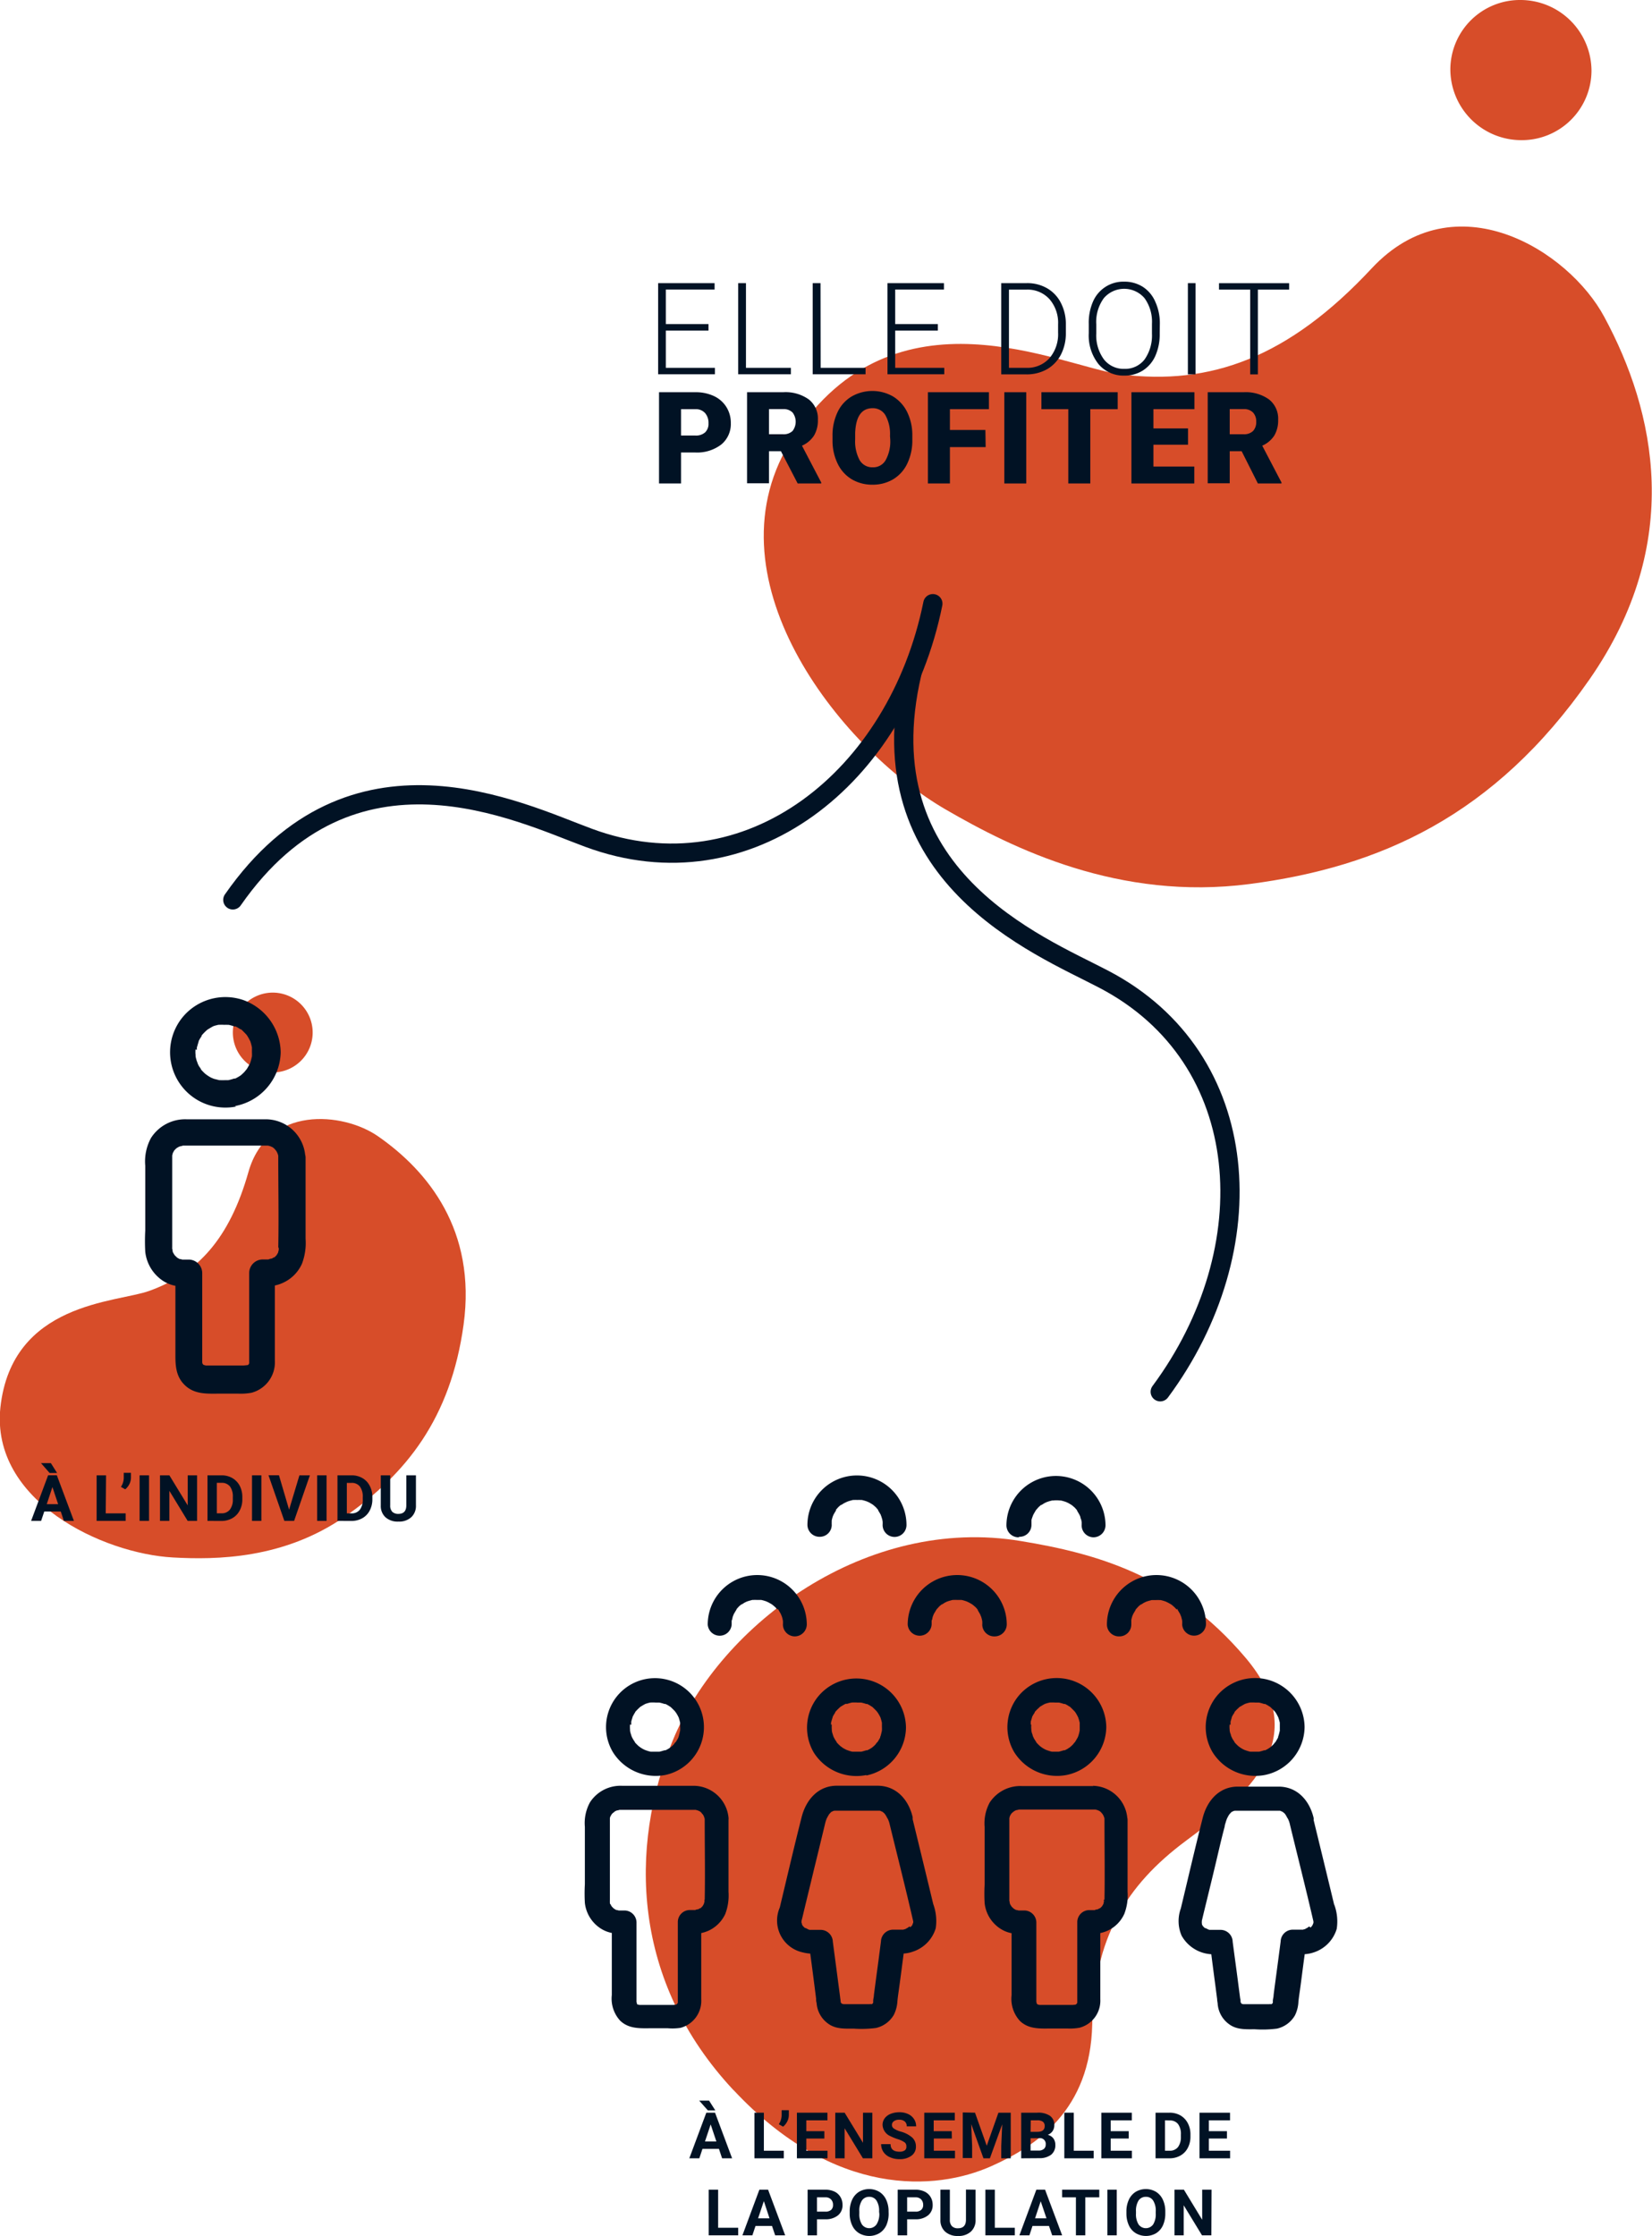 <svg xmlns="http://www.w3.org/2000/svg" xmlns:xlink="http://www.w3.org/1999/xlink" viewBox="0 0 257.49 348.43"><defs><style>.cls-1,.cls-5{fill:none;}.cls-2{clip-path:url(#clip-path);}.cls-3{fill:#d74d29;}.cls-4{fill:#011224;}.cls-5{stroke:#011224;stroke-linecap:round;stroke-miterlimit:10;stroke-width:3px;}</style><clipPath id="clip-path" transform="translate(-18.94 0)"><rect class="cls-1" width="276.43" height="352.04"/></clipPath></defs><g id="Calque_2" data-name="Calque 2"><g id="Calque_1-2" data-name="Calque 1"><g class="cls-2"><path class="cls-3" d="M245,10.84A10.85,10.85,0,0,1,256,0a11.08,11.08,0,0,1,11,11,10.86,10.86,0,0,1-11,10.84,11.06,11.06,0,0,1-11-11" transform="translate(-18.94 0)"/><path class="cls-3" d="M142.6,68.08c15.86-24.26,41.56-11,51-9.75,14,1.79,26.17-2.6,39.13-16.5S263.44,39,269,49.4c7.93,14.67,12.51,35.19-2.32,56.48s-32.69,29.24-53,31.88-36.85-5.53-47.33-11.61c-16.74-9.71-37.84-36.53-23.75-58.07" transform="translate(-18.94 0)"/><path class="cls-3" d="M55.9,163.7a6.22,6.22,0,1,1,8.36,2.75,6.21,6.21,0,0,1-8.36-2.75" transform="translate(-18.94 0)"/><path class="cls-3" d="M19,219.33C20.8,202.89,37.14,203,42.2,201.16c7.51-2.71,12.51-8.09,15.46-18.52s14.75-9.38,20.22-5.56c7.76,5.4,15.33,14.65,13.32,29.32s-9,23.33-18.52,29.94-20,6.74-26.8,6.36C35,242.1,17.47,233.93,19,219.33" transform="translate(-18.94 0)"/><path class="cls-3" d="M133.29,325.71c15.78,16.89,31.58,15.65,40.1,11.87,7.15-3.17,15.5-8.77,15.79-22.12s5.18-21.61,14.62-28.62,20.1-15.76,9.24-28.56-23.28-16.22-35-18.14c-24-4-46.7,12.84-54.21,31-6.95,16.79-6.35,37.69,9.44,54.57" transform="translate(-18.94 0)"/></g><path class="cls-4" d="M129.37,51.52h-6.65v5.8h7.65v1h-8.85V44.12h8.8v1h-7.6V50.5h6.65Z" transform="translate(-18.94 0)"/><path class="cls-4" d="M135.21,57.32h7v1H134V44.12h1.21Z" transform="translate(-18.94 0)"/><path class="cls-4" d="M146.85,57.32h7v1h-8.24V44.12h1.22Z" transform="translate(-18.94 0)"/><path class="cls-4" d="M165.12,51.52h-6.65v5.8h7.65v1h-8.85V44.12h8.8v1h-7.6V50.5h6.65Z" transform="translate(-18.94 0)"/><path class="cls-4" d="M175,58.34V44.12h4a6.17,6.17,0,0,1,3.13.79,5.47,5.47,0,0,1,2.16,2.28,7.17,7.17,0,0,1,.78,3.38v1.31a7.23,7.23,0,0,1-.77,3.38,5.61,5.61,0,0,1-2.17,2.28,6.44,6.44,0,0,1-3.22.8Zm1.2-13.21V57.32h2.7a4.63,4.63,0,0,0,3.6-1.49,5.73,5.73,0,0,0,1.36-4V50.55a5.62,5.62,0,0,0-1.34-3.93A4.59,4.59,0,0,0,179,45.13Z" transform="translate(-18.94 0)"/><path class="cls-4" d="M199.7,52a8.26,8.26,0,0,1-.68,3.45,5.19,5.19,0,0,1-1.94,2.28,5.26,5.26,0,0,1-2.91.8,5.07,5.07,0,0,1-4-1.78,7.14,7.14,0,0,1-1.53-4.81V50.48A8.17,8.17,0,0,1,189.3,47a5.14,5.14,0,0,1,4.85-3.11,5.35,5.35,0,0,1,2.89.79A5.19,5.19,0,0,1,199,47a8,8,0,0,1,.72,3.35Zm-1.21-1.54a6.26,6.26,0,0,0-1.16-4,4.18,4.18,0,0,0-6.34,0,6.28,6.28,0,0,0-1.18,4.07V52A6.29,6.29,0,0,0,191,56a3.89,3.89,0,0,0,3.19,1.48A3.82,3.82,0,0,0,197.35,56,6.48,6.48,0,0,0,198.49,52Z" transform="translate(-18.94 0)"/><path class="cls-4" d="M205.29,58.34h-1.2V44.12h1.2Z" transform="translate(-18.94 0)"/><path class="cls-4" d="M219.87,45.13H215V58.34h-1.2V45.13h-4.86v-1h10.93Z" transform="translate(-18.94 0)"/><path class="cls-4" d="M125.09,70.51v4.83h-3.43V61.12h5.67a6.64,6.64,0,0,1,2.89.6,4.55,4.55,0,0,1,1.94,1.71,4.64,4.64,0,0,1,.69,2.51,4.13,4.13,0,0,1-1.49,3.33,6.19,6.19,0,0,1-4.09,1.24Zm0-2.64h2.24a2.12,2.12,0,0,0,1.52-.5,1.84,1.84,0,0,0,.52-1.41,2.33,2.33,0,0,0-.53-1.59,1.92,1.92,0,0,0-1.47-.61h-2.28Z" transform="translate(-18.94 0)"/><path class="cls-4" d="M140.66,70.31H138.8v5h-3.42V61.12H141a6.24,6.24,0,0,1,4,1.12,3.79,3.79,0,0,1,1.42,3.17,4.62,4.62,0,0,1-.6,2.46,4.26,4.26,0,0,1-1.88,1.58l3,5.74v.15h-3.67Zm-1.86-2.64H141a2,2,0,0,0,1.47-.51,2.36,2.36,0,0,0,0-2.88,1.94,1.94,0,0,0-1.47-.53H138.8Z" transform="translate(-18.94 0)"/><path class="cls-4" d="M161.14,68.52a8.3,8.3,0,0,1-.77,3.68,5.67,5.67,0,0,1-2.19,2.47,6.18,6.18,0,0,1-3.24.86,6.25,6.25,0,0,1-3.22-.83,5.7,5.7,0,0,1-2.19-2.39,8.12,8.12,0,0,1-.83-3.56v-.81a8.4,8.4,0,0,1,.77-3.68,5.63,5.63,0,0,1,2.2-2.47,6.5,6.5,0,0,1,6.48,0,5.89,5.89,0,0,1,2.2,2.45,8.15,8.15,0,0,1,.79,3.64Zm-3.48-.6a6,6,0,0,0-.71-3.21,2.26,2.26,0,0,0-2-1.1c-1.72,0-2.62,1.29-2.72,3.87v1a6.17,6.17,0,0,0,.69,3.21,2.27,2.27,0,0,0,2.06,1.13,2.22,2.22,0,0,0,2-1.11,6,6,0,0,0,.72-3.17Z" transform="translate(-18.94 0)"/><path class="cls-4" d="M172.57,69.67H167v5.67h-3.43V61.12h9.51v2.64H167V67h5.53Z" transform="translate(-18.94 0)"/><path class="cls-4" d="M178.9,75.34h-3.42V61.12h3.42Z" transform="translate(-18.94 0)"/><path class="cls-4" d="M193.15,63.76h-4.27V75.34h-3.43V63.76h-4.19V61.12h11.89Z" transform="translate(-18.94 0)"/><path class="cls-4" d="M204.11,69.3h-5.39v3.4h6.37v2.64h-9.8V61.12h9.82v2.64h-6.39v3h5.39Z" transform="translate(-18.94 0)"/><path class="cls-4" d="M212.47,70.31h-1.86v5h-3.43V61.12h5.6a6.23,6.23,0,0,1,3.95,1.12,3.8,3.8,0,0,1,1.43,3.17,4.62,4.62,0,0,1-.6,2.46,4.26,4.26,0,0,1-1.88,1.58l3,5.74v.15H215Zm-1.86-2.64h2.17a2,2,0,0,0,1.47-.51,2,2,0,0,0,.49-1.44,2,2,0,0,0-.5-1.44,1.92,1.92,0,0,0-1.46-.53h-2.17Z" transform="translate(-18.94 0)"/><path class="cls-4" d="M28.41,235.54H25.84L25.35,237H23.79l2.65-7.11H27.8L30.46,237H28.9Zm-.57-6H26.68L25.33,228h1.54Zm-1.61,4.85H28l-.89-2.66Z" transform="translate(-18.94 0)"/><path class="cls-4" d="M35.42,235.83h3.11V237H34V229.9h1.47Z" transform="translate(-18.94 0)"/><path class="cls-4" d="M38.46,232.08l-.67-.38a2.64,2.64,0,0,0,.44-1.37v-.82h1.12v.75a2.3,2.3,0,0,1-.24,1A2.54,2.54,0,0,1,38.46,232.08Z" transform="translate(-18.94 0)"/><path class="cls-4" d="M42.17,237H40.7V229.9h1.47Z" transform="translate(-18.94 0)"/><path class="cls-4" d="M49.66,237H48.19l-2.85-4.68V237H43.88V229.9h1.46l2.86,4.69V229.9h1.46Z" transform="translate(-18.94 0)"/><path class="cls-4" d="M51.28,237V229.9h2.18a3.33,3.33,0,0,1,1.68.42,3,3,0,0,1,1.16,1.2,3.79,3.79,0,0,1,.41,1.77v.33a3.6,3.6,0,0,1-.41,1.76,2.89,2.89,0,0,1-1.15,1.2,3.43,3.43,0,0,1-1.67.43Zm1.46-5.93v4.75h.71a1.6,1.6,0,0,0,1.31-.56,2.51,2.51,0,0,0,.47-1.61v-.37a2.6,2.6,0,0,0-.45-1.65,1.6,1.6,0,0,0-1.32-.56Z" transform="translate(-18.94 0)"/><path class="cls-4" d="M59.68,237H58.22V229.9h1.46Z" transform="translate(-18.94 0)"/><path class="cls-4" d="M64,235.25l1.61-5.35h1.63L64.78,237H63.26l-2.47-7.11h1.63Z" transform="translate(-18.94 0)"/><path class="cls-4" d="M69.84,237H68.37V229.9h1.47Z" transform="translate(-18.94 0)"/><path class="cls-4" d="M71.54,237V229.9h2.19a3.33,3.33,0,0,1,1.68.42,2.89,2.89,0,0,1,1.15,1.2,3.67,3.67,0,0,1,.42,1.77v.33a3.72,3.72,0,0,1-.41,1.76,2.89,2.89,0,0,1-1.15,1.2,3.43,3.43,0,0,1-1.67.43ZM73,231.08v4.75h.71a1.6,1.6,0,0,0,1.31-.56,2.51,2.51,0,0,0,.46-1.61v-.37a2.6,2.6,0,0,0-.45-1.65,1.57,1.57,0,0,0-1.31-.56Z" transform="translate(-18.94 0)"/><path class="cls-4" d="M83.77,229.9v4.68a2.4,2.4,0,0,1-.73,1.85,2.81,2.81,0,0,1-2,.68,2.85,2.85,0,0,1-2-.66,2.37,2.37,0,0,1-.75-1.82V229.9h1.47v4.69a1.36,1.36,0,0,0,.33,1,1.33,1.33,0,0,0,.93.32c.82,0,1.24-.43,1.25-1.3V229.9Z" transform="translate(-18.94 0)"/><path class="cls-4" d="M131,334.86h-2.57l-.49,1.47h-1.56l2.65-7.11h1.36l2.66,7.11h-1.56Zm-.57-6h-1.16l-1.35-1.52h1.54Zm-1.61,4.85h1.78l-.89-2.66Z" transform="translate(-18.94 0)"/><path class="cls-4" d="M138,335.15h3.11v1.18h-4.58v-7.11H138Z" transform="translate(-18.94 0)"/><path class="cls-4" d="M141,331.4l-.67-.38a2.64,2.64,0,0,0,.44-1.37v-.82h1.12v.75a2.26,2.26,0,0,1-.24,1A2.54,2.54,0,0,1,141,331.4Z" transform="translate(-18.94 0)"/><path class="cls-4" d="M147.43,333.25h-2.81v1.9h3.3v1.18h-4.77v-7.11h4.76v1.19h-3.29v1.69h2.81Z" transform="translate(-18.94 0)"/><path class="cls-4" d="M154.91,336.33h-1.47l-2.85-4.68v4.68h-1.46v-7.11h1.46l2.86,4.69v-4.69h1.46Z" transform="translate(-18.94 0)"/><path class="cls-4" d="M160.21,334.46a.72.72,0,0,0-.29-.63,3.78,3.78,0,0,0-1-.47,8.07,8.07,0,0,1-1.21-.49,2,2,0,0,1-1.21-1.76,1.75,1.75,0,0,1,.32-1,2.16,2.16,0,0,1,.94-.71,3.66,3.66,0,0,1,1.36-.25,3.12,3.12,0,0,1,1.36.28,2.13,2.13,0,0,1,.92.78,2,2,0,0,1,.33,1.14h-1.46a.94.94,0,0,0-.31-.76,1.25,1.25,0,0,0-.86-.27,1.31,1.31,0,0,0-.84.23.71.71,0,0,0-.3.59.68.68,0,0,0,.35.58,3.76,3.76,0,0,0,1,.44,4.46,4.46,0,0,1,1.82.94,1.85,1.85,0,0,1,.57,1.38,1.7,1.7,0,0,1-.7,1.45,3,3,0,0,1-1.88.53,3.49,3.49,0,0,1-1.49-.31,2.3,2.3,0,0,1-1-.82,2.15,2.15,0,0,1-.35-1.21h1.47c0,.79.47,1.18,1.4,1.18a1.4,1.4,0,0,0,.82-.21A.69.69,0,0,0,160.21,334.46Z" transform="translate(-18.94 0)"/><path class="cls-4" d="M167.3,333.25h-2.81v1.9h3.3v1.18H163v-7.11h4.76v1.19h-3.29v1.69h2.81Z" transform="translate(-18.94 0)"/><path class="cls-4" d="M170.91,329.22l1.83,5.15,1.82-5.15h1.92v7.11H175v-1.95l.15-3.35-1.92,5.3h-1L170.32,331l.14,3.34v1.95H169v-7.11Z" transform="translate(-18.94 0)"/><path class="cls-4" d="M178.11,336.33v-7.11h2.49a3.26,3.26,0,0,1,2,.49,1.7,1.7,0,0,1,.67,1.46,1.61,1.61,0,0,1-.27.92,1.56,1.56,0,0,1-.75.58,1.53,1.53,0,0,1,.87.55,1.65,1.65,0,0,1,.31,1,1.89,1.89,0,0,1-.65,1.55,3,3,0,0,1-1.87.54Zm1.46-4.13h1.09c.74,0,1.11-.31,1.11-.89a.8.8,0,0,0-.29-.69,1.46,1.46,0,0,0-.88-.21h-1Zm0,1v1.92h1.26a1.21,1.21,0,0,0,.81-.25.85.85,0,0,0,.29-.68.89.89,0,0,0-1-1Z" transform="translate(-18.94 0)"/><path class="cls-4" d="M186.3,335.15h3.11v1.18h-4.58v-7.11h1.47Z" transform="translate(-18.94 0)"/><path class="cls-4" d="M194.87,333.25h-2.81v1.9h3.3v1.18H190.6v-7.11h4.75v1.19h-3.29v1.69h2.81Z" transform="translate(-18.94 0)"/><path class="cls-4" d="M199.05,336.33v-7.11h2.19a3.38,3.38,0,0,1,1.68.42,3,3,0,0,1,1.15,1.2,3.67,3.67,0,0,1,.42,1.77v.33a3.72,3.72,0,0,1-.41,1.76,2.89,2.89,0,0,1-1.15,1.2,3.39,3.39,0,0,1-1.68.43Zm1.47-5.92v4.74h.7a1.62,1.62,0,0,0,1.32-.56A2.57,2.57,0,0,0,203,333v-.37a2.6,2.6,0,0,0-.45-1.65,1.59,1.59,0,0,0-1.31-.55Z" transform="translate(-18.94 0)"/><path class="cls-4" d="M210.18,333.25h-2.82v1.9h3.31v1.18H205.9v-7.11h4.76v1.19h-3.3v1.69h2.82Z" transform="translate(-18.94 0)"/><g class="cls-2"><path class="cls-4" d="M130.87,347.15H134v1.18H129.4v-7.11h1.47Z" transform="translate(-18.94 0)"/><path class="cls-4" d="M139.27,346.87H136.7l-.49,1.46h-1.55l2.64-7.11h1.36l2.66,7.11h-1.56Zm-2.17-1.19h1.78L138,343Z" transform="translate(-18.94 0)"/><path class="cls-4" d="M146.28,345.83v2.5h-1.46v-7.11h2.77a3.32,3.32,0,0,1,1.41.29,2.17,2.17,0,0,1,.93.84,2.31,2.31,0,0,1,.33,1.23,2,2,0,0,1-.71,1.64,3,3,0,0,1-2,.61Zm0-1.19h1.31a1.32,1.32,0,0,0,.89-.27,1,1,0,0,0,.3-.79,1.16,1.16,0,0,0-.31-.84,1.12,1.12,0,0,0-.85-.33h-1.34Z" transform="translate(-18.94 0)"/><path class="cls-4" d="M157.45,344.94a4.41,4.41,0,0,1-.37,1.84A2.83,2.83,0,0,1,156,348a3.12,3.12,0,0,1-3.16,0,2.75,2.75,0,0,1-1.07-1.21,4.19,4.19,0,0,1-.39-1.81v-.36a4.26,4.26,0,0,1,.38-1.84,2.86,2.86,0,0,1,1.07-1.23,3.12,3.12,0,0,1,3.16,0,2.86,2.86,0,0,1,1.07,1.23,4.26,4.26,0,0,1,.38,1.84Zm-1.49-.32a2.94,2.94,0,0,0-.4-1.7,1.31,1.31,0,0,0-1.14-.59,1.33,1.33,0,0,0-1.14.58,2.89,2.89,0,0,0-.4,1.68v.35a3,3,0,0,0,.4,1.69,1.4,1.4,0,0,0,2.28,0A3,3,0,0,0,156,345Z" transform="translate(-18.94 0)"/><path class="cls-4" d="M160.33,345.83v2.5h-1.47v-7.11h2.77a3.25,3.25,0,0,1,1.41.29,2.2,2.2,0,0,1,.94.84,2.31,2.31,0,0,1,.33,1.23,2,2,0,0,1-.72,1.64,3,3,0,0,1-2,.61Zm0-1.19h1.3a1.3,1.3,0,0,0,.89-.27,1,1,0,0,0,.31-.79,1.21,1.21,0,0,0-.31-.84,1.15,1.15,0,0,0-.85-.33h-1.34Z" transform="translate(-18.94 0)"/><path class="cls-4" d="M171,341.22v4.68a2.39,2.39,0,0,1-.73,1.85,2.81,2.81,0,0,1-2,.68,2.85,2.85,0,0,1-2-.66,2.35,2.35,0,0,1-.75-1.81v-4.74h1.47v4.69a1.36,1.36,0,0,0,.33,1,1.27,1.27,0,0,0,.93.32c.82,0,1.24-.43,1.25-1.3v-4.73Z" transform="translate(-18.94 0)"/><path class="cls-4" d="M174,347.15h3.11v1.18h-4.58v-7.11H174Z" transform="translate(-18.94 0)"/><path class="cls-4" d="M182.44,346.87h-2.57l-.48,1.46h-1.56l2.64-7.11h1.36l2.66,7.11h-1.55Zm-2.17-1.19h1.78l-.9-2.66Z" transform="translate(-18.94 0)"/><path class="cls-4" d="M190.28,342.41H188.1v5.92h-1.46v-5.92h-2.15v-1.19h5.79Z" transform="translate(-18.94 0)"/><path class="cls-4" d="M193,348.33h-1.46v-7.11H193Z" transform="translate(-18.94 0)"/><path class="cls-4" d="M200.57,344.94a4.41,4.41,0,0,1-.37,1.84,2.81,2.81,0,0,1-1.06,1.22,3.14,3.14,0,0,1-3.17,0,2.75,2.75,0,0,1-1.07-1.21,4.34,4.34,0,0,1-.39-1.81v-.36a4.26,4.26,0,0,1,.38-1.84,2.86,2.86,0,0,1,1.07-1.23,3.12,3.12,0,0,1,3.16,0,2.86,2.86,0,0,1,1.07,1.23,4.26,4.26,0,0,1,.38,1.84Zm-1.49-.32a2.94,2.94,0,0,0-.4-1.7,1.29,1.29,0,0,0-1.14-.59,1.33,1.33,0,0,0-1.14.58,3,3,0,0,0-.4,1.68v.35a3,3,0,0,0,.4,1.69,1.4,1.4,0,0,0,2.28,0,3,3,0,0,0,.4-1.69Z" transform="translate(-18.94 0)"/><path class="cls-4" d="M207.75,348.33h-1.46l-2.85-4.68v4.68H202v-7.11h1.47l2.85,4.69v-4.69h1.46Z" transform="translate(-18.94 0)"/><path class="cls-5" d="M164.34,94.07c-5.49,27.13-28.75,45.73-53.67,36.48-10.85-4-36.86-17-55.44,9.68" transform="translate(-18.94 0)"/><path class="cls-5" d="M199.78,216.88c16.48-22.24,14.75-52-8.81-64.29-10.25-5.37-37.31-16-29.9-47.68" transform="translate(-18.94 0)"/><path class="cls-4" d="M49.62,163.63s0-.22,0-.32.06-.25.06-.25c.07-.26.15-.52.23-.79v0l0-.06c.09-.15.17-.32.27-.47s.14-.21.19-.3a.9.9,0,0,0,0-.09.22.22,0,0,0,.06-.07c.17-.18.32-.36.5-.52a3.8,3.8,0,0,1,.37-.33l0,0c.29-.17.57-.35.86-.5l0,0h0a2.42,2.42,0,0,1,.35-.12l.44-.11c.12,0,.52-.08.1,0a6.19,6.19,0,0,1,.86,0,4,4,0,0,1,.49,0h.1l.09,0a9,9,0,0,1,.89.25l.11,0,.07,0c.15.08.32.16.47.26l.3.19.09,0,.07.06c.26.25.51.5.76.77.05.06.22.31,0,0a4.3,4.3,0,0,1,.29.45c.09.13.14.27.22.4l.08.15v0a6.45,6.45,0,0,1,.27,1l0,.06c0,.24,0,.47,0,.71a5.49,5.49,0,0,1,0,.58v0a9.08,9.08,0,0,1-.22.9,2,2,0,0,1-.08.22.67.67,0,0,1-.06.12c-.16.29-.31.57-.49.84.06-.1-.29.35-.37.43s-.34.33-.52.48l-.15.1c-.13.08-.25.16-.39.23l-.32.17-.07,0-.11,0a8.31,8.31,0,0,1-.89.25l-.08,0-.39,0a8.19,8.19,0,0,1-.86,0h-.1l-.63-.16c-.12,0-.53-.19-.48-.16a4,4,0,0,1-.67-.38l-.18-.12-.27-.21c-.22-.21-.43-.42-.62-.64l0,0,0-.06c-.08-.12-.16-.25-.25-.37s-.12-.21-.18-.32l-.08-.18c0-.05-.13-.35-.12-.34a3.07,3.07,0,0,1-.11-.36,3.63,3.63,0,0,1-.1-.45l0-.09a.45.45,0,0,0,0-.11,4.12,4.12,0,0,1,0-.86m1.72-3.17h0m7.16,4.16c0,.11-.07.35,0,0m-2.75,7.86A8.72,8.72,0,0,0,62.69,164h0a8.79,8.79,0,0,0-5.88-8.18,8.65,8.65,0,0,0-9.34,2.61,8.62,8.62,0,0,0,8.28,14" transform="translate(-18.94 0)"/><path class="cls-4" d="M45.81,195l0,.11a.54.54,0,0,1,0-.11m16.57-.6v.14a1.13,1.13,0,0,1,0,.25,2.63,2.63,0,0,1-.08.3.28.28,0,0,0,0,.08v0c-.08.14-.17.3-.26.44l0,0-.33.33-.08,0c-.13.06-.24.14-.38.21.11-.08-.65.12-.39.11-.34,0-.7,0-1,0a2.12,2.12,0,0,0-2.08,2.08v14a1,1,0,0,0,0,.12h0a1.09,1.09,0,0,0-.08.14l0,.06,0-.06-.12.12-.1,0-.24.06c.37-.09-.14,0-.28,0H51l-.25-.07s-.06,0-.06,0h0l-.12-.12s0,0-.05-.07-.06-.28-.06-.26v0c0-.31,0-.61,0-.9v-13a2.12,2.12,0,0,0-2.08-2.08h-.75l-.27,0-.3-.08-.12,0-.37-.21,0,0-.31-.29a1.12,1.12,0,0,1-.13-.16,1.73,1.73,0,0,1-.13-.21l-.1-.17s-.06-.19-.07-.26,0-.24-.05-.28a1.41,1.41,0,0,1,0-.21c0-.73,0-1.45,0-2.19v-9.52c0-.76,0-1.52,0-2.29,0-.06,0-.35,0-.36.05-.19.12-.43.07-.31.05-.11.11-.2.16-.31a1.13,1.13,0,0,1,.13-.2l.16-.16c0-.05.41-.32.22-.19l.23-.14.22-.1c.07,0,.52-.11.45-.12h13.3l0,0,.34.09.27.12c.07,0,.35.25.28.18l.15.15c.05.05.32.41.19.21l.14.23c.06.12.17.41.13.27l.09.33v.34c0,4.66.09,9.32,0,14M62,195.6h0M50.65,212.8h0c.05.08.05.08,0,0m0,0h0M46.54,196c-.22-.11-.09-.06,0,0m-.78-15.81v0M66.51,180a6.19,6.19,0,0,0-6-5.58H48.05a6.31,6.31,0,0,0-5.58,2.92,7.64,7.64,0,0,0-.89,4.32v10.1a30.28,30.28,0,0,0,0,3.3,6.24,6.24,0,0,0,2.79,4.55,5.46,5.46,0,0,0,1.91.76v10.93c0,1.68.15,3.28,1.46,4.54,1.56,1.52,3.61,1.33,5.61,1.33h2.69a9.33,9.33,0,0,0,2.11-.14,4.9,4.9,0,0,0,3.63-5V200.32a5.83,5.83,0,0,0,1.35-.46A5.91,5.91,0,0,0,66,196.94a9.1,9.1,0,0,0,.57-3.9V180.42a1.84,1.84,0,0,0-.06-.47" transform="translate(-18.94 0)"/><path class="cls-4" d="M117.33,268.78s0-.2,0-.29,0-.22,0-.21c.06-.24.13-.47.21-.7v0a.09.09,0,0,1,0-.05,4.23,4.23,0,0,1,.23-.41c0-.09.12-.19.17-.27a.59.59,0,0,0,0-.08l.06-.06c.15-.16.29-.32.45-.46a3.18,3.18,0,0,1,.33-.3l0,0c.26-.15.51-.31.77-.44l0,0h0l.31-.1.39-.1c.1,0,.46-.07.09,0a5,5,0,0,1,.77,0l.43,0h.09l.08,0a6.71,6.71,0,0,1,.8.22l.1,0,.06,0,.42.23c.09.05.19.13.27.17l.08.05.06.05c.23.22.46.44.68.68,0,.06.2.28,0,0a2.75,2.75,0,0,1,.26.4,3.07,3.07,0,0,1,.2.36l.07.13v0a8.24,8.24,0,0,1,.24.85l0,.06c0,.21,0,.42,0,.63a4.67,4.67,0,0,1,0,.52h0c-.06.27-.11.54-.19.8,0,.06,0,.13-.08.19a.58.58,0,0,1,0,.11c-.14.26-.28.5-.44.74,0-.09-.26.31-.33.38a4.69,4.69,0,0,1-.47.42.61.61,0,0,1-.13.09,3.24,3.24,0,0,1-.35.21l-.29.15-.06,0-.1,0c-.26.08-.52.16-.79.22l-.08,0-.34,0c-.26,0-.52,0-.77,0h-.09c-.18,0-.38-.08-.57-.13l-.42-.15a5.15,5.15,0,0,1-.61-.33l-.15-.11-.24-.18a7.5,7.5,0,0,1-.56-.57l0,0a.09.09,0,0,0,0-.05l-.22-.33-.16-.28-.08-.16s-.12-.31-.11-.3-.06-.21-.1-.32a2.83,2.83,0,0,1-.08-.4l0-.07a.31.31,0,0,0,0-.1,4.82,4.82,0,0,1,0-.76m1.54-2.81h0m6.4,3.68c0,.1-.07.31,0,0m-2.46,7a7.63,7.63,0,1,0-8.16-3.58,7.87,7.87,0,0,0,8.16,3.58" transform="translate(-18.94 0)"/><path class="cls-4" d="M113.92,296.52l0,.1,0-.1m14.82-.53v.13c0,.05,0,.16,0,.22s-.05.18-.08.27a.18.18,0,0,0,0,.06v0c-.07.13-.15.26-.23.39l0,0c-.1.09-.19.2-.29.29l-.07,0-.34.19c.09-.07-.58.1-.35.1-.31,0-.63,0-.93,0a1.87,1.87,0,0,0-1.86,1.83V312l0,.1h0a.54.54,0,0,0-.07.12.21.21,0,0,1,0,.06l0-.06-.11.11-.09.05-.21.05c.33-.08-.12,0-.25,0H118.6l-.22-.06-.06,0h0l-.11-.1s0,0,0-.07-.05-.24-.06-.22a.08.08,0,0,0,0,0c0-.27,0-.54,0-.8V299.55a1.89,1.89,0,0,0-1.86-1.84h-.67l-.25,0-.26-.07-.11,0-.33-.19h0a3.45,3.45,0,0,1-.28-.26.87.87,0,0,1-.12-.14l-.12-.19s0-.09-.08-.14-.06-.17-.07-.24,0-.21,0-.24a1.15,1.15,0,0,1,0-.19c0-.65,0-1.28,0-1.93v-8.42c0-.68,0-1.35,0-2,0-.05,0-.31,0-.32,0-.17.11-.38.06-.28l.15-.27a.88.88,0,0,1,.12-.17l.14-.15c.05,0,.36-.28.19-.16l.21-.13.2-.09c.07,0,.47-.09.4-.1h11.89l0,0,.3.08.24.1c.06,0,.31.22.26.16l.13.13c0,.05.28.36.17.19a2.25,2.25,0,0,1,.12.21c.06.1.15.36.12.23,0,.1.05.2.08.3v.3c0,4.12.08,8.24,0,12.34m-.33,1.07h0m-10.16,15.21h0c0,.07,0,.07,0,0m0,0h0m-3.67-14.87c-.19-.1-.08-.05,0,0m-.69-14v0M127,278.28h-11.1a5.67,5.67,0,0,0-5,2.57,6.73,6.73,0,0,0-.8,3.83v8.94a25.69,25.69,0,0,0,0,2.91,5.46,5.46,0,0,0,2.49,4,4.9,4.9,0,0,0,1.71.68v9.67a5.08,5.08,0,0,0,1.3,4c1.4,1.35,3.24,1.18,5,1.18h2.4A8.51,8.51,0,0,0,125,316a4.35,4.35,0,0,0,3.24-4.46V301.23a5.65,5.65,0,0,0,1.22-.41,5.33,5.33,0,0,0,2.53-2.58,8.12,8.12,0,0,0,.5-3.45V283.62a2,2,0,0,0,0-.41,5.5,5.5,0,0,0-5.4-4.93" transform="translate(-18.94 0)"/><path class="cls-4" d="M148.47,268.78s0-.2,0-.29.05-.22.05-.21c.06-.24.13-.47.21-.7v0a.09.09,0,0,1,0-.05,4.23,4.23,0,0,1,.23-.41c.05-.09.12-.19.17-.27l0-.08.06-.06c.15-.16.29-.32.45-.46a3.18,3.18,0,0,1,.33-.3l0,0c.26-.15.51-.31.77-.44l0,0H151l.31-.1.39-.1c.1,0,.46-.07.09,0a5,5,0,0,1,.77,0l.43,0h.09l.08,0a6.71,6.71,0,0,1,.8.22l.1,0,.06,0,.42.23c.09.05.19.13.27.17l.08.05.06.05c.23.22.46.44.68.68,0,.06.2.28,0,0a2.75,2.75,0,0,1,.26.4,3.07,3.07,0,0,1,.2.36l.07.13v0a8.24,8.24,0,0,1,.24.85l0,.06c0,.21,0,.42,0,.63a4.67,4.67,0,0,1,0,.52h0c-.06.27-.11.54-.19.8,0,.06-.05.13-.08.19a.58.58,0,0,1,0,.11c-.14.26-.28.5-.44.74,0-.09-.26.31-.33.38a4.69,4.69,0,0,1-.47.42.44.44,0,0,1-.13.09,3.24,3.24,0,0,1-.35.21l-.29.15-.06,0-.1,0c-.26.08-.52.16-.79.22l-.08,0-.34,0c-.26,0-.52,0-.77,0h-.09c-.18,0-.38-.08-.57-.13l-.42-.15a5.15,5.15,0,0,1-.61-.33l-.15-.11-.24-.18a7.5,7.5,0,0,1-.56-.57l0,0a.09.09,0,0,0,0-.05l-.22-.33-.16-.28-.08-.16s-.12-.31-.11-.3-.06-.21-.1-.32a2.83,2.83,0,0,1-.08-.4l0-.07a.31.31,0,0,0,0-.1,4.82,4.82,0,0,1,0-.76M150,266h0m6.4,3.68c0,.1-.07.31,0,0m-2.46,7a7.72,7.72,0,0,0,6.21-7.48h0a7.73,7.73,0,0,0-13.61-4.93,7.68,7.68,0,0,0-.76,8.83A7.87,7.87,0,0,0,154,276.6" transform="translate(-18.94 0)"/><path class="cls-4" d="M155,312h0" transform="translate(-18.94 0)"/><path class="cls-4" d="M160.7,300.19l-.16.13-.15.1c-.11.05-.22.12-.34.19a2.23,2.23,0,0,0-.32.09l-.1,0h-1.52a1.9,1.9,0,0,0-1.86,1.84c-.22,1.71-.44,3.43-.68,5.15l-.42,3.2c0,.28-.09.56-.11.85,0,0,0,.08,0,.11a.52.52,0,0,0,0,.11.36.36,0,0,1,0-.11c0,.06,0,.13,0,.19a.09.09,0,0,1,0,.05l-.07.11-.07.06-.08.05,0,0-.2,0c.31-.1,0,0-.16,0h-4.05c-.06,0-.39-.17-.11,0a.93.93,0,0,1-.19-.11h0c.07.05,0,0-.05-.06a1.47,1.47,0,0,1-.09-.15h0l0-.06h0a4.43,4.43,0,0,0-.06-.51c-.12-1-.25-1.91-.37-2.85-.26-2-.53-4-.79-6a1.91,1.91,0,0,0-1.86-1.84h-1.19l-.37,0-.2,0-.32-.1c.33.11-.2-.12-.31-.19l-.1,0h0l-.3-.29s0,0,0,0a2.38,2.38,0,0,1-.18-.3c.08.12-.07-.42-.05-.12a2.62,2.62,0,0,1,0-.28c0,.05-.09.38,0,0a.43.43,0,0,0,0-.12c.06-.26.13-.5.19-.76.59-2.48,1.2-4.94,1.79-7.42.54-2.18,1.06-4.36,1.59-6.54.05-.22.1-.44.16-.66s.12-.37.19-.56c0,0,.21-.4.25-.46a2.9,2.9,0,0,1,.19-.29l0,0a2.18,2.18,0,0,0,.21-.22l0-.05.06,0,.1-.06.21-.1.19-.05h7l.07,0,.29.09c-.34-.06-.07,0,.08.06l.1.06.21.18.09.1s.14.19.17.25a2.9,2.9,0,0,1,.19.34,2.14,2.14,0,0,1,.1.22c-.08-.16-.08-.18,0-.06a3.73,3.73,0,0,1,.32.92c1.22,5,2.51,10.05,3.66,15.09a.06.06,0,0,0,0,0,1.21,1.21,0,0,1,0,.19h0a3.11,3.11,0,0,0-.12.3c0,.08-.1.17-.13.22l-.21.21M155,312.12h0c-.08.12,0,.05,0,0m-.25.25.08-.06h0l-.06,0h0m-4.77-.12h0a.1.1,0,0,1-.05,0l.05,0M143.91,300h0m4.19-17.56h0m0,.05h0m13.75,3.7-.66-2.71a1.86,1.86,0,0,0,0-.33c-.62-2.64-2.47-4.82-5.36-4.88-1.09,0-2.19,0-3.29,0s-2.2,0-3.3,0c-2.87.06-4.69,2.28-5.35,4.88-1.19,4.68-2.28,9.4-3.41,14.1a5.08,5.08,0,0,0,3.62,7,6.19,6.19,0,0,0,1.13.18q.26,1.92.51,3.87c.13,1,.27,2.09.4,3.13,0,.22,0,.45.08.67a4.31,4.31,0,0,0,1.78,3.23c1.2.89,2.63.79,4,.79a17.45,17.45,0,0,0,3.47-.1,4.31,4.31,0,0,0,2.8-2.07,5.51,5.51,0,0,0,.55-2.14c.08-.84.22-1.69.33-2.53.22-1.62.43-3.24.64-4.86a5.08,5.08,0,0,0,1.48-.31,5.49,5.49,0,0,0,3.52-3.64,7.66,7.66,0,0,0-.39-3.76q-1.26-5.24-2.54-10.48" transform="translate(-18.94 0)"/><path class="cls-4" d="M179.6,268.78s0-.2,0-.29l0-.21.21-.7v0l0-.05c.08-.13.15-.28.24-.41s.12-.19.17-.27a.59.59,0,0,0,0-.08l.06-.06c.15-.16.29-.32.45-.46s.21-.2.32-.3l0,0c.26-.15.51-.31.77-.44l0,0h0l.31-.1.4-.1c.1,0,.46-.07.09,0a4.84,4.84,0,0,1,.76,0l.44,0h.09l.08,0a7.1,7.1,0,0,1,.79.22l.1,0,.07,0,.42.23a2.46,2.46,0,0,0,.27.17l.08.05.06.05c.23.22.45.44.68.68.05.06.2.28,0,0a2.75,2.75,0,0,1,.26.4c.07.11.12.23.2.36l.06.13v0a6.36,6.36,0,0,1,.25.85v.06c0,.21,0,.42,0,.63s0,.34,0,.52h0a7.19,7.19,0,0,1-.2.8l-.07.19-.05.11c-.15.26-.28.5-.44.74.05-.09-.27.31-.33.38a6.14,6.14,0,0,1-.47.42l-.14.09a2.39,2.39,0,0,1-.34.21l-.29.15-.06,0-.1,0c-.26.08-.52.16-.79.22l-.08,0-.34,0c-.26,0-.53,0-.77,0H183c-.19,0-.38-.08-.57-.13l-.43-.15a4.36,4.36,0,0,1-.6-.33l-.16-.11-.23-.18a7.5,7.5,0,0,1-.56-.57l0,0,0-.05-.22-.33-.17-.28s0-.08-.07-.16a3.05,3.05,0,0,1-.11-.3c0-.1-.06-.21-.1-.32s-.06-.27-.09-.4a.35.35,0,0,0,0-.07s0-.07,0-.1a3.22,3.22,0,0,1,0-.76m1.53-2.81h0m6.41,3.68c0,.1-.07.31,0,0m-2.47,7a7.71,7.71,0,0,0,6.21-7.48h0a7.73,7.73,0,0,0-13.6-4.93,7.68,7.68,0,0,0-.76,8.83,7.86,7.86,0,0,0,8.15,3.58" transform="translate(-18.94 0)"/><path class="cls-4" d="M191,296v.13a1.92,1.92,0,0,1,0,.22,2.68,2.68,0,0,1-.07.27.18.18,0,0,0,0,.06v0c-.07.13-.15.26-.23.39l0,0c-.1.09-.19.2-.3.29l-.06,0-.34.19c.09-.07-.59.1-.35.1-.31,0-.63,0-.94,0a1.88,1.88,0,0,0-1.86,1.83V312l0,.1h0a.54.54,0,0,0-.07.12l0,.06,0-.06-.11.11-.09.05-.21.05c.33-.08-.13,0-.25,0h-5.16l-.22-.06-.06,0h0l-.1-.1s0,0-.05-.07,0-.24-.06-.22,0,0,0,0c0-.27,0-.54,0-.8V299.55a1.89,1.89,0,0,0-1.86-1.84h-.67l-.25,0-.26-.07-.11,0-.34-.19h0l-.29-.26a.85.85,0,0,1-.11-.14,2,2,0,0,1-.12-.19.64.64,0,0,1-.08-.14,2.15,2.15,0,0,1-.07-.24c0-.06,0-.21-.05-.24V296c0-.65,0-1.28,0-1.93v-8.42c0-.68,0-1.35,0-2,0-.05,0-.31,0-.32s.1-.35.07-.29.09-.17.14-.26l.11-.17.15-.15s.36-.28.19-.16l.21-.13.19-.09c.07,0,.47-.09.41-.1h11.89l.05,0,.3.08.24.1c.06,0,.31.22.25.16a.8.8,0,0,1,.13.13c.05.05.29.36.17.19a2.39,2.39,0,0,1,.13.21c.06.1.15.36.11.23l.09.29c0,.12,0,.22,0,.31,0,4.12.07,8.24,0,12.34m-.33,1.07h0m-10.16,15.21h0c0,.07,0,.07,0,0m0,0h0m-3.67-14.88c-.19-.1-.08-.05,0,0m12.46-19.1H178.2a5.7,5.7,0,0,0-5,2.57,6.81,6.81,0,0,0-.79,3.83v8.94a25.69,25.69,0,0,0,0,2.91,5.43,5.43,0,0,0,2.49,4,4.83,4.83,0,0,0,1.71.68v9.67a5.08,5.08,0,0,0,1.3,4c1.4,1.35,3.23,1.18,5,1.18h2.4a8.54,8.54,0,0,0,1.89-.12,4.35,4.35,0,0,0,3.24-4.46V301.23a5.65,5.65,0,0,0,1.22-.41,5.27,5.27,0,0,0,2.52-2.58,8,8,0,0,0,.51-3.45V283.62a2,2,0,0,0-.05-.41,5.51,5.51,0,0,0-5.4-4.93" transform="translate(-18.94 0)"/><path class="cls-4" d="M210.74,268.78s0-.2,0-.29l0-.21.21-.7v0l0-.05c.08-.13.15-.28.24-.41s.12-.19.17-.27a.59.59,0,0,0,0-.08l.06-.06c.15-.16.29-.32.45-.46s.21-.2.32-.3l.05,0c.26-.15.51-.31.77-.44l0,0h0l.31-.1.4-.1c.1,0,.46-.07.09,0a4.84,4.84,0,0,1,.76,0l.44,0h.09l.08,0a7.1,7.1,0,0,1,.79.22l.1,0,.07,0,.42.23a2.46,2.46,0,0,0,.27.17l.08.05.06.05c.23.22.45.44.68.68.05.06.2.28,0,0a2.75,2.75,0,0,1,.26.4c.07.11.12.23.2.36l.06.13v0a6.36,6.36,0,0,1,.25.85v.06c0,.21,0,.42,0,.63s0,.34,0,.52h0a7.19,7.19,0,0,1-.2.8l-.07.19,0,.11c-.15.26-.28.5-.44.74.05-.09-.27.31-.33.38a6.14,6.14,0,0,1-.47.42l-.14.09a2.39,2.39,0,0,1-.34.21l-.29.15-.06,0-.1,0c-.26.08-.52.16-.79.22l-.08,0-.34,0c-.26,0-.53,0-.77,0h-.09c-.19,0-.38-.08-.57-.13l-.43-.15a4.36,4.36,0,0,1-.6-.33l-.16-.11-.23-.18a7.5,7.5,0,0,1-.56-.57l0,0,0-.05-.22-.33-.17-.28s0-.08-.07-.16a3.05,3.05,0,0,1-.11-.3c0-.1-.06-.21-.1-.32s-.06-.27-.09-.4a.35.35,0,0,0,0-.07s0-.07,0-.1a3.22,3.22,0,0,1,0-.76m1.53-2.81h0m6.41,3.68c0,.1-.07.31,0,0m-2.47,7a7.71,7.71,0,0,0,6.21-7.48h0a7.73,7.73,0,0,0-13.6-4.93,7.68,7.68,0,0,0-.76,8.83,7.86,7.86,0,0,0,8.15,3.58" transform="translate(-18.94 0)"/><path class="cls-4" d="M217.27,312c0,.09,0,.06,0,0" transform="translate(-18.94 0)"/><path class="cls-4" d="M223,300.19l-.16.13-.15.1a2.9,2.9,0,0,0-.34.19,1.92,1.92,0,0,0-.32.09l-.1,0h-1.52a1.89,1.89,0,0,0-1.86,1.84c-.22,1.71-.45,3.43-.68,5.15-.14,1.06-.29,2.13-.42,3.2,0,.28-.09.56-.12.85,0,0,0,.08,0,.11a.36.36,0,0,1,0,.11.53.53,0,0,0,0-.11c0,.06,0,.14,0,.19l0,.05a.9.9,0,0,0-.07.11l-.07.06-.08.05,0,0-.2,0c.31-.1,0,0-.16,0h-4.06c-.05,0-.39-.17-.1,0a.93.93,0,0,1-.19-.11h0c.07.05,0,0,0-.06l-.1-.15h0s0,0,0-.06h0c0-.17,0-.34-.06-.51-.13-1-.25-1.9-.37-2.85-.26-2-.54-4-.8-6a1.89,1.89,0,0,0-1.86-1.84h-1.18l-.37,0-.2,0-.33-.1c.34.11-.2-.12-.31-.18l-.09,0h0l-.29-.29,0,0-.18-.3c.09.12-.06-.42,0-.12,0-.09,0-.19,0-.28s-.08.38,0,0a.24.24,0,0,0,0-.12l.18-.76c.6-2.48,1.21-4.94,1.8-7.42.53-2.18,1-4.36,1.59-6.54,0-.22.1-.44.16-.66s.12-.37.19-.56c0,0,.2-.4.24-.46a3,3,0,0,1,.2-.29l0,0c.07-.06.14-.15.21-.22l0-.05.06,0,.1-.06.2-.1.19-.05h7l.07,0,.28.09c-.33-.06-.06,0,.09.06l.09.06.22.18.09.1s.14.19.17.25.12.23.19.34l.1.22c-.08-.16-.08-.18,0-.06a3.73,3.73,0,0,1,.32.92c1.21,5,2.5,10.05,3.66,15.09v.23h0a3.11,3.11,0,0,0-.12.3l-.14.22-.2.21m-5.72,11.93h0c-.08.12,0,.05,0,0m-.26.25.08-.06h0s0,0-.06,0h0m-4.77-.12h0l-.06,0,.05,0m-6-12.24h0m4.19-17.56h0m-.05.06h0m16.29,14.17q-1.26-5.24-2.54-10.48l-.66-2.71a1.88,1.88,0,0,0,0-.33c-.62-2.64-2.46-4.82-5.35-4.88-1.09,0-2.19,0-3.3,0s-2.19,0-3.29,0c-2.88.06-4.7,2.28-5.35,4.88-1.19,4.68-2.28,9.4-3.41,14.1a5.75,5.75,0,0,0,.12,4.24,5.68,5.68,0,0,0,3.5,2.72,6.19,6.19,0,0,0,1.13.18c.16,1.29.33,2.57.5,3.87.14,1,.27,2.09.41,3.13,0,.22.05.45.08.67a4.31,4.31,0,0,0,1.78,3.23c1.2.89,2.63.79,4,.79a17.49,17.49,0,0,0,3.47-.1,4.33,4.33,0,0,0,2.8-2.07,5.33,5.33,0,0,0,.54-2.14c.09-.84.23-1.69.34-2.53.21-1.62.42-3.24.64-4.86a5.41,5.41,0,0,0,1.48-.3,5.51,5.51,0,0,0,3.51-3.65,7.54,7.54,0,0,0-.38-3.76" transform="translate(-18.94 0)"/><path class="cls-4" d="M140.17,250.72l.05.06.05.07c.14.25.28.48.41.72,0,.07.09.23.11.28a4.27,4.27,0,0,1,.13.48,2,2,0,0,1,.05.24,3.89,3.89,0,0,1,0,.59,1.87,1.87,0,0,0,1.86,1.84,1.89,1.89,0,0,0,1.86-1.84,7.72,7.72,0,0,0-15.44,0,1.87,1.87,0,0,0,3.73,0c0-.17,0-.34,0-.51v0c0-.07,0-.14.05-.22s.07-.32.12-.48.2-.48.12-.34c.13-.25.29-.5.43-.74a.56.56,0,0,1,.05-.08l0-.05.32-.36a3.47,3.47,0,0,1,.36-.31l.06-.06.08,0,.4-.26.35-.17.32-.11.56-.15.09,0h.08a4.71,4.71,0,0,1,.53,0l.52,0h.09l.08,0a5.91,5.91,0,0,1,.82.24l.36.17.42.24.17.12.39.33c.11.11.22.24.32.36" transform="translate(-18.94 0)"/><path class="cls-4" d="M174,255a1.89,1.89,0,0,0,1.86-1.84,7.72,7.72,0,0,0-15.44,0,1.87,1.87,0,0,0,3.73,0c0-.17,0-.34,0-.51v0c0-.07,0-.14.05-.22s.07-.32.12-.48.2-.48.12-.34c.13-.25.29-.49.43-.74a.56.56,0,0,1,.05-.08l.05-.05.32-.36a3.47,3.47,0,0,1,.36-.31l.06-.06.08,0,.4-.26.35-.17.32-.11.56-.15.09,0h.08a4.71,4.71,0,0,1,.53,0l.52,0h.09l.08,0a5.91,5.91,0,0,1,.82.24l.36.17.42.24.17.12.39.33c.11.11.22.24.32.36l.05.06,0,.07c.14.25.28.48.41.72,0,.07.09.23.11.28a4.27,4.27,0,0,1,.13.48,2,2,0,0,1,.05.24,3.89,3.89,0,0,1,0,.59A1.87,1.87,0,0,0,174,255" transform="translate(-18.94 0)"/><path class="cls-4" d="M202.44,250.72l.05.06,0,.07c.14.25.29.48.42.72,0,.07.09.23.11.28s.09.32.13.48a2,2,0,0,1,.05.24,3.89,3.89,0,0,1,0,.59,1.86,1.86,0,0,0,3.71,0,7.72,7.72,0,0,0-15.44,0A1.87,1.87,0,0,0,193.4,255a1.85,1.85,0,0,0,1.87-1.82c0-.17,0-.34,0-.51v0a2.25,2.25,0,0,1,0-.22,4.21,4.21,0,0,1,.12-.48c0-.07.2-.48.12-.34.13-.25.28-.5.43-.74l0-.08.06-.05.32-.36a2.67,2.67,0,0,1,.36-.31.34.34,0,0,1,.06-.06l.07,0,.41-.26.35-.17.32-.11.56-.15.08,0h.09l.52,0a4.41,4.41,0,0,1,.52,0h.1l.08,0a6.35,6.35,0,0,1,.82.24l.35.17.43.24.17.12.38.33c.11.11.23.24.33.36" transform="translate(-18.94 0)"/><path class="cls-4" d="M146.71,239.48a1.86,1.86,0,0,0,1.87-1.82,4.36,4.36,0,0,1,0-.51v0a1,1,0,0,1,0-.22,4.21,4.21,0,0,1,.12-.48c0-.07.2-.48.12-.34.13-.25.28-.5.43-.74l0-.08,0-.05c.12-.12.21-.23.33-.36a3.73,3.73,0,0,1,.36-.32l.06-.05.07,0,.41-.26L151,234l.32-.11.56-.15.08,0h.09a4.53,4.53,0,0,1,.52,0,4.41,4.41,0,0,1,.52,0h.09l.09,0a6.84,6.84,0,0,1,.82.24l.35.16.42.25.18.12.38.33c.11.11.22.24.32.36l.06.06,0,.07c.14.25.29.48.42.72,0,.07.09.23.1.28s.1.32.14.47,0,.17.05.25a5.82,5.82,0,0,1,0,.59,1.86,1.86,0,0,0,3.72,0,7.72,7.72,0,0,0-15.44,0,1.88,1.88,0,0,0,1.86,1.84" transform="translate(-18.94 0)"/><path class="cls-4" d="M177.84,239.48a1.86,1.86,0,0,0,1.87-1.82c0-.17,0-.34,0-.51v0a2.07,2.07,0,0,1,0-.22c0-.16.08-.32.13-.48s.19-.48.12-.34c.13-.25.28-.5.42-.74l.05-.08.05-.05.32-.36c.11-.11.24-.22.36-.32s.05,0,.06-.05l.08,0,.41-.26.35-.17.32-.11c.18-.06.37-.1.55-.15l.09,0h.09a4.52,4.52,0,0,1,1,0h.09l.08,0a6.48,6.48,0,0,1,.83.24l.35.16.42.25.18.12.38.33c.11.11.22.24.32.36l.06.06,0,.07c.14.25.29.48.41.72a2.66,2.66,0,0,1,.11.28c0,.16.1.32.14.47s0,.17.05.25a5.82,5.82,0,0,1,0,.59,1.87,1.87,0,0,0,1.86,1.84,1.89,1.89,0,0,0,1.86-1.84,7.72,7.72,0,0,0-15.44,0,1.88,1.88,0,0,0,1.86,1.84" transform="translate(-18.94 0)"/></g></g></g></svg>
